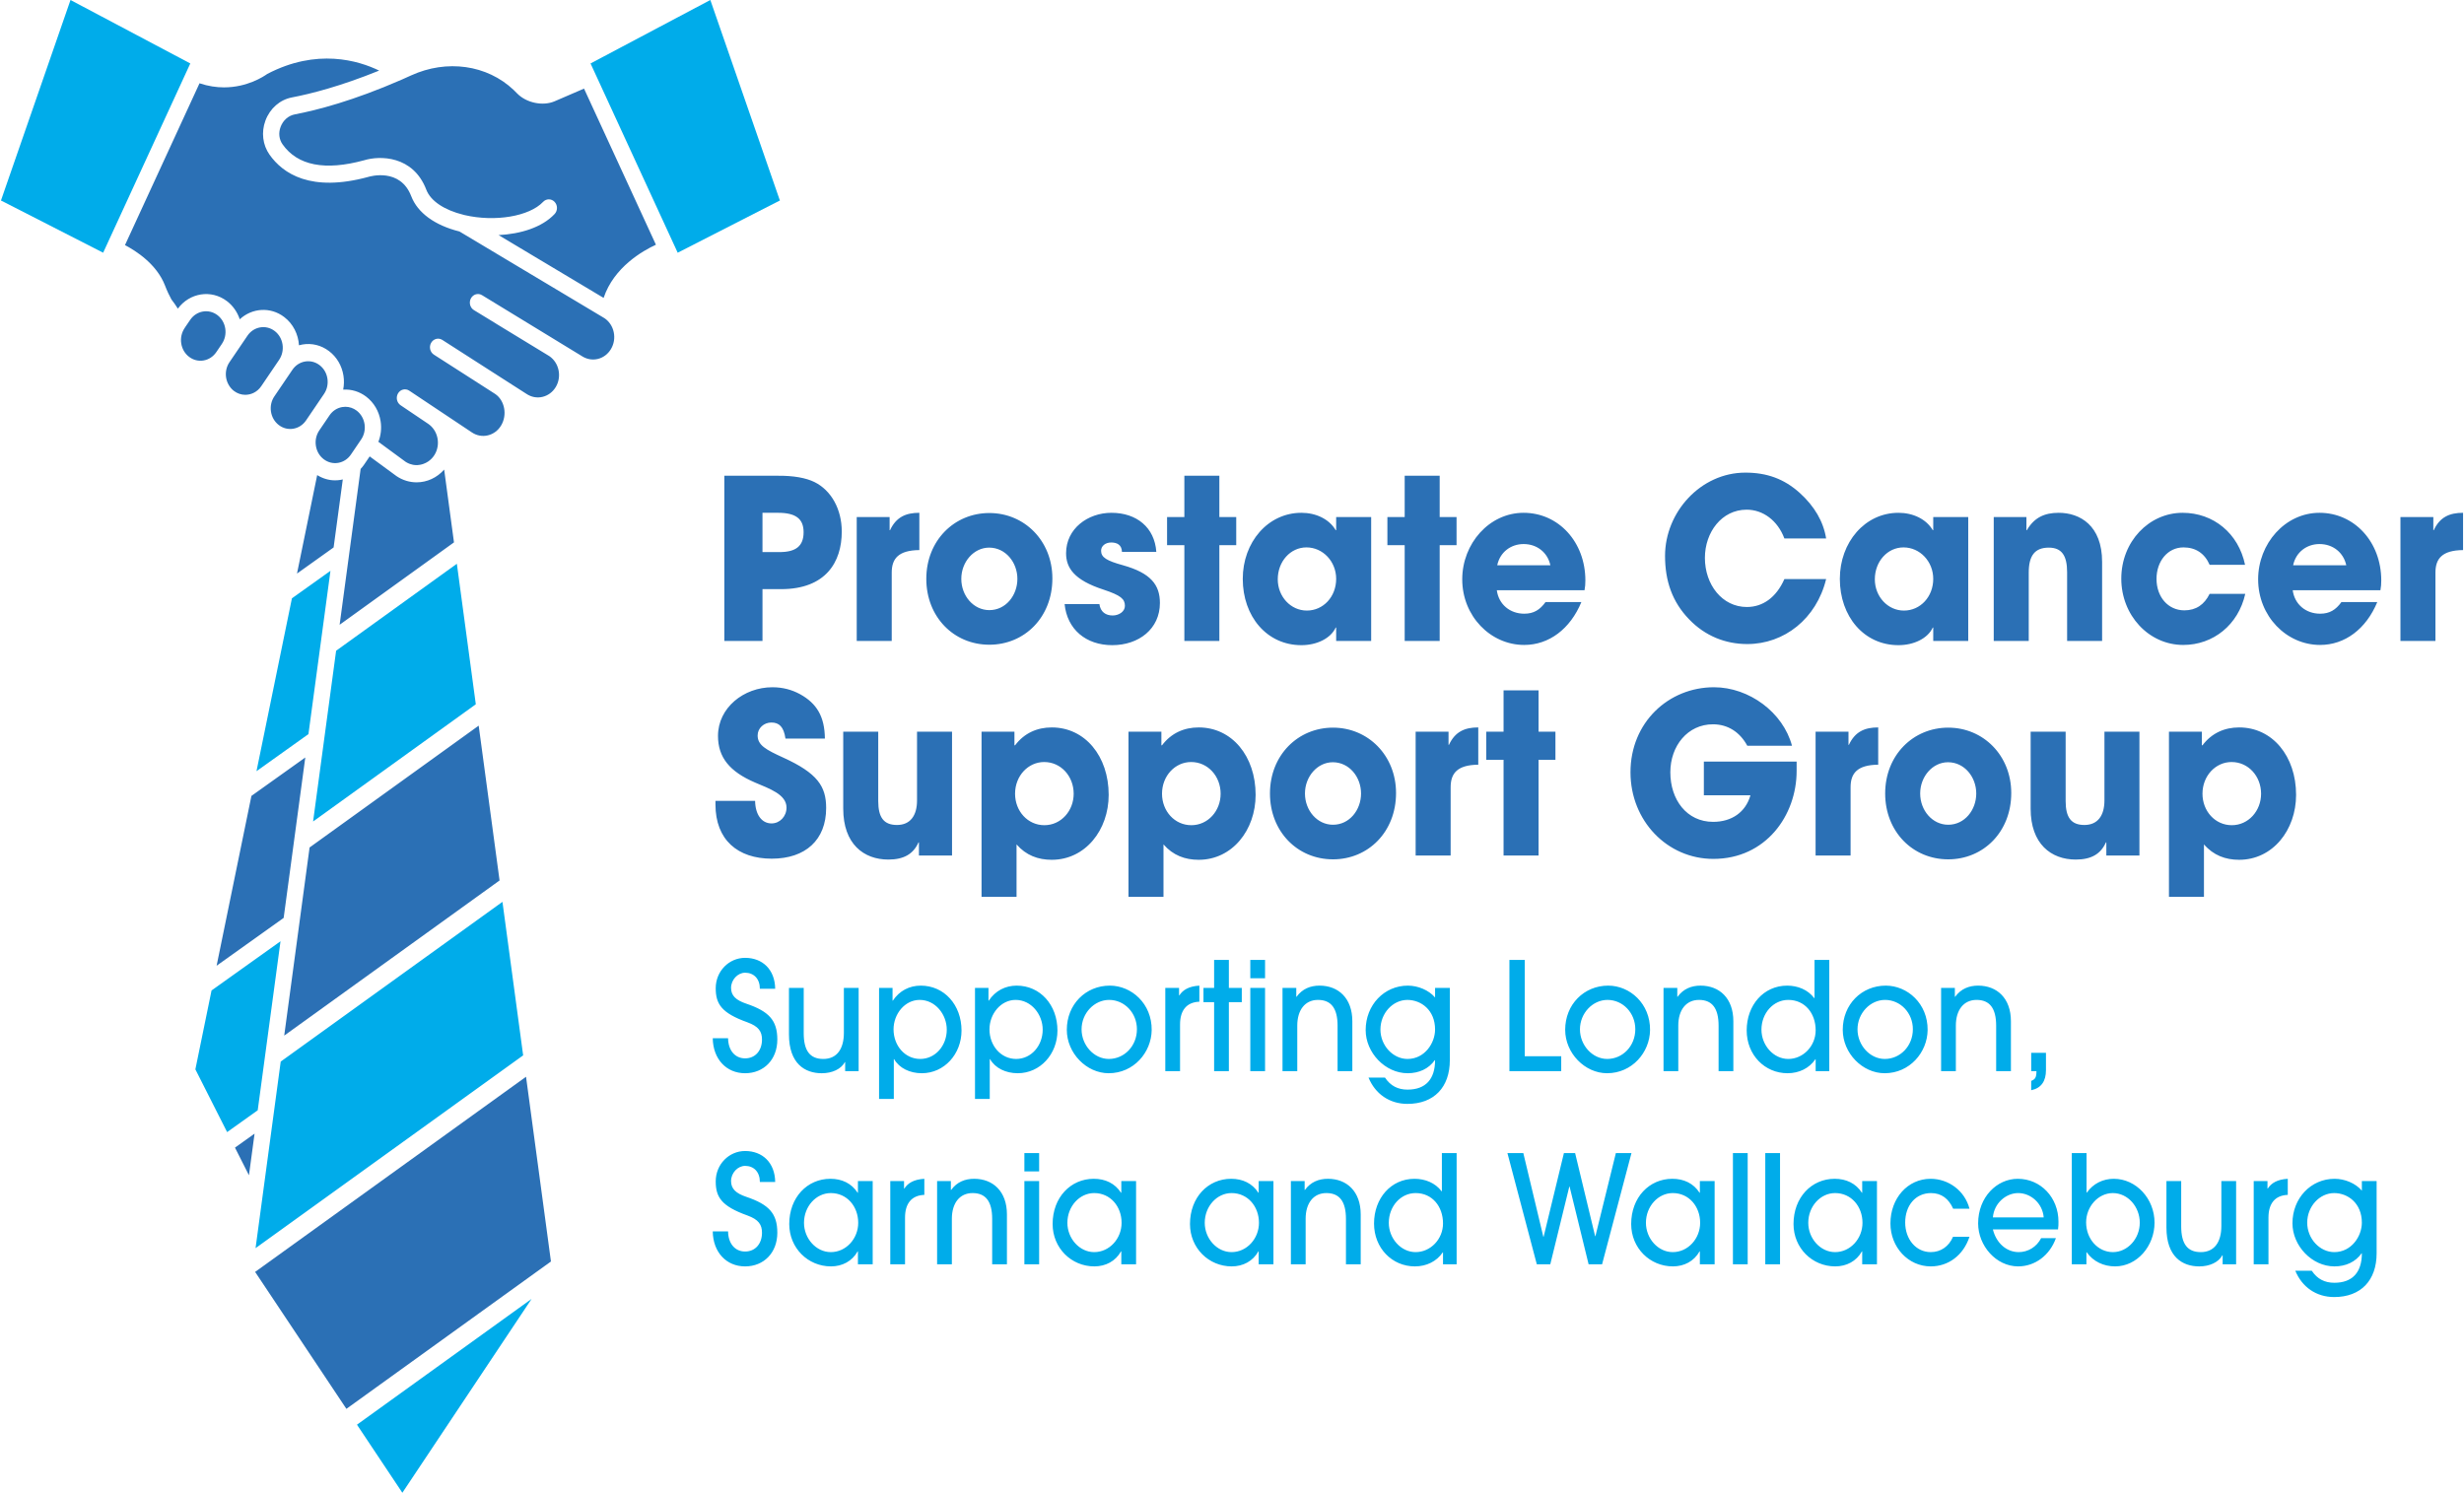 <?xml version="1.0" encoding="UTF-8"?>
<svg xmlns="http://www.w3.org/2000/svg" xmlns:xlink="http://www.w3.org/1999/xlink" version="1.1" id="Layer_1" x="0px" y="0px" width="223.37px" height="135.34px" viewBox="0 0 387.953 235.24" style="enable-background:new 0 0 387.953 235.24;" xml:space="preserve">
<g>
 <path style="fill:#00ACEA;" d="M119.584,155.821c0-1.586-0.962-2.533-2.326-2.533c-1.163,0-2.214,1.112-2.214,2.391    c0,1.231,0.783,1.942,2.393,2.486c3.578,1.208,4.897,2.628,4.897,5.659c0,3.173-2.147,5.305-5.076,5.305    c-2.952,0-5.054-2.226-5.099-5.517h2.415c0.022,1.894,1.073,3.173,2.683,3.173c1.61,0,2.661-1.231,2.661-2.96    c0-1.279-0.537-2.083-2.303-2.723c-4.092-1.468-4.987-2.888-4.987-5.375c0-2.675,2.08-4.783,4.629-4.783    c2.728,0,4.696,1.823,4.741,4.877H119.584z M133.023,168.797v-1.421h-0.045c-0.604,1.113-2.013,1.753-3.645,1.753    c-2.661,0-5.166-1.515-5.166-6.133v-7.317h2.326v7.127c0,2.747,0.961,4.073,3.086,4.073c2.147,0,3.242-1.587,3.242-4.119v-7.08    h2.326v13.118H133.023z M138.366,173.176v-17.498h2.124v2.013h0.045c1.051-1.586,2.639-2.368,4.405-2.368    c3.69,0,6.418,3.031,6.418,7.08c0,3.694-2.706,6.725-6.262,6.725c-1.879,0-3.556-0.806-4.361-2.226h-0.045v6.274H138.366z     M149.033,162.261c0-2.391-1.789-4.688-4.271-4.688c-2.326,0-4.115,2.202-4.115,4.641c0,2.557,1.789,4.664,4.204,4.664    C147.244,166.878,149.033,164.771,149.033,162.261z M153.481,173.176v-17.498h2.124v2.013h0.045    c1.051-1.586,2.639-2.368,4.405-2.368c3.69,0,6.418,3.031,6.418,7.08c0,3.694-2.706,6.725-6.261,6.725    c-1.879,0-3.556-0.806-4.361-2.226h-0.045v6.274H153.481z M164.148,162.261c0-2.391-1.789-4.688-4.271-4.688    c-2.326,0-4.115,2.202-4.115,4.641c0,2.557,1.789,4.664,4.204,4.664C162.359,166.878,164.148,164.771,164.148,162.261z     M174.545,169.128c-3.488,0-6.597-3.15-6.597-6.844c0-4.001,2.974-6.961,6.776-6.961c3.422,0,6.642,2.842,6.597,7.009    C181.276,165.837,178.503,169.128,174.545,169.128z M174.612,157.573c-2.326,0-4.338,2.084-4.338,4.641    c0,2.486,1.945,4.664,4.294,4.664c2.438,0,4.428-2.036,4.428-4.688C178.995,159.633,177.049,157.573,174.612,157.573z     M183.466,168.797v-13.118h2.169v1.184h0.045c0.559-0.876,1.521-1.444,3.153-1.539v2.534c-2.013,0.071-3.041,1.373-3.041,3.575    v7.364H183.466z M191.158,168.797v-10.869h-1.677v-2.249h1.677v-4.404h2.326v4.404h2.035v2.249h-2.035v10.869H191.158z     M196.86,154.163v-2.889h2.326v2.889H196.86z M196.86,168.797v-13.118h2.326v13.118H196.86z M210.612,168.797v-7.152    c0-2.77-1.029-4.072-3.086-4.072c-2.035,0-3.265,1.586-3.265,4.049v7.175h-2.325v-13.118h2.169v1.397h0.044    c0.917-1.255,2.192-1.753,3.623-1.753c2.974,0,5.166,1.99,5.166,5.612v7.861H210.612z M225.929,167.068    c-0.961,1.373-2.505,2.06-4.271,2.06c-3.556,0-6.619-3.245-6.619-6.796c0-3.954,2.907-7.009,6.642-7.009    c1.61,0,3.31,0.711,4.294,1.871v-1.515h2.325v11.389c0,4.262-2.482,6.891-6.686,6.891c-2.84,0-5.076-1.587-6.127-4.144h2.594    c0.872,1.302,2.035,1.894,3.555,1.894c2.84,0,4.338-1.634,4.338-4.641H225.929z M225.974,162.238c0-3.078-2.214-4.664-4.361-4.664    c-2.303,0-4.249,2.107-4.249,4.664c0,2.51,1.968,4.641,4.271,4.641C224.341,166.878,225.974,164.368,225.974,162.238z     M237.689,168.797v-17.522h2.415v15.178h5.747v2.344H237.689z M253.073,169.128c-3.489,0-6.597-3.15-6.597-6.844    c0-4.001,2.974-6.961,6.776-6.961c3.421,0,6.641,2.842,6.597,7.009C259.804,165.837,257.031,169.128,253.073,169.128z     M253.141,157.573c-2.326,0-4.338,2.084-4.338,4.641c0,2.486,1.945,4.664,4.294,4.664c2.438,0,4.428-2.036,4.428-4.688    C257.523,159.633,255.578,157.573,253.141,157.573z M270.648,168.797v-7.152c0-2.77-1.029-4.072-3.086-4.072    c-2.035,0-3.265,1.586-3.265,4.049v7.175h-2.325v-13.118h2.169v1.397h0.044c0.917-1.255,2.192-1.753,3.623-1.753    c2.974,0,5.166,1.99,5.166,5.612v7.861H270.648z M285.943,168.797v-1.871h-0.045c-0.961,1.42-2.572,2.202-4.383,2.202    c-3.6,0-6.44-2.889-6.44-6.749c0-4.002,2.683-7.056,6.374-7.056c1.677,0,3.265,0.639,4.271,1.966h0.044v-6.015h2.326v17.522    H285.943z M281.627,157.573c-2.37,0-4.226,2.107-4.226,4.688c0,2.463,1.901,4.618,4.226,4.618c2.348,0,4.316-2.036,4.316-4.522    C285.943,159.681,284.243,157.573,281.627,157.573z M296.809,169.128c-3.489,0-6.597-3.15-6.597-6.844    c0-4.001,2.974-6.961,6.776-6.961c3.421,0,6.641,2.842,6.597,7.009C303.54,165.837,300.767,169.128,296.809,169.128z     M296.876,157.573c-2.325,0-4.338,2.084-4.338,4.641c0,2.486,1.945,4.664,4.294,4.664c2.438,0,4.428-2.036,4.428-4.688    C301.26,159.633,299.314,157.573,296.876,157.573z M314.384,168.797v-7.152c0-2.77-1.029-4.072-3.086-4.072    c-2.035,0-3.265,1.586-3.265,4.049v7.175h-2.325v-13.118h2.169v1.397h0.044c0.917-1.255,2.192-1.753,3.623-1.753    c2.974,0,5.166,1.99,5.166,5.612v7.861H314.384z M319.906,170.336c0.604-0.237,0.828-0.521,0.828-1.539h-0.828v-2.889h2.326v2.723    c0,1.753-0.738,2.842-2.326,3.173V170.336z M119.584,186.261c0-1.586-0.962-2.533-2.326-2.533c-1.163,0-2.214,1.112-2.214,2.391    c0,1.231,0.783,1.942,2.393,2.486c3.578,1.208,4.897,2.628,4.897,5.659c0,3.173-2.147,5.305-5.076,5.305    c-2.952,0-5.054-2.226-5.099-5.517h2.415c0.022,1.894,1.073,3.173,2.683,3.173c1.61,0,2.661-1.231,2.661-2.96    c0-1.279-0.537-2.083-2.303-2.723c-4.092-1.468-4.987-2.888-4.987-5.375c0-2.675,2.08-4.783,4.629-4.783    c2.728,0,4.696,1.823,4.741,4.877H119.584z M135.035,199.237V197.2h-0.045c-0.872,1.562-2.437,2.368-4.204,2.368    c-3.623,0-6.574-2.889-6.574-6.677c0-4.191,2.84-7.128,6.485-7.128c1.811,0,3.332,0.711,4.294,2.202h0.045v-1.847h2.326v13.118    H135.035z M135.08,192.701c0-2.556-1.744-4.688-4.316-4.688c-2.326,0-4.226,2.107-4.226,4.688c0,2.463,1.901,4.618,4.226,4.618    C133.179,197.318,135.08,195.187,135.08,192.701z M140.132,199.237v-13.118h2.169v1.184h0.045c0.559-0.876,1.521-1.444,3.153-1.539    v2.534c-2.013,0.071-3.041,1.373-3.041,3.575v7.364H140.132z M156.187,199.237v-7.152c0-2.77-1.029-4.072-3.086-4.072    c-2.035,0-3.265,1.586-3.265,4.049v7.175h-2.326v-13.118h2.169v1.397h0.045c0.917-1.255,2.192-1.753,3.623-1.753    c2.974,0,5.166,1.99,5.166,5.612v7.861H156.187z M161.262,184.603v-2.889h2.326v2.889H161.262z M161.262,199.237v-13.118h2.326    v13.118H161.262z M176.535,199.237V197.2h-0.045c-0.872,1.562-2.437,2.368-4.204,2.368c-3.623,0-6.574-2.889-6.574-6.677    c0-4.191,2.84-7.128,6.485-7.128c1.811,0,3.332,0.711,4.294,2.202h0.045v-1.847h2.326v13.118H176.535z M176.58,192.701    c0-2.556-1.744-4.688-4.316-4.688c-2.326,0-4.226,2.107-4.226,4.688c0,2.463,1.901,4.618,4.226,4.618    C174.679,197.318,176.58,195.187,176.58,192.701z M198.18,199.237V197.2h-0.045c-0.872,1.562-2.437,2.368-4.204,2.368    c-3.623,0-6.574-2.889-6.574-6.677c0-4.191,2.84-7.128,6.485-7.128c1.811,0,3.332,0.711,4.294,2.202h0.045v-1.847h2.326v13.118    H198.18z M198.225,192.701c0-2.556-1.744-4.688-4.316-4.688c-2.326,0-4.227,2.107-4.227,4.688c0,2.463,1.901,4.618,4.227,4.618    C196.324,197.318,198.225,195.187,198.225,192.701z M211.931,199.237v-7.152c0-2.77-1.029-4.072-3.086-4.072    c-2.035,0-3.265,1.586-3.265,4.049v7.175h-2.326v-13.118h2.169v1.397h0.045c0.916-1.255,2.191-1.753,3.622-1.753    c2.975,0,5.166,1.99,5.166,5.612v7.861H211.931z M227.225,199.237v-1.871h-0.045c-0.961,1.42-2.572,2.202-4.383,2.202    c-3.6,0-6.44-2.889-6.44-6.749c0-4.002,2.683-7.056,6.374-7.056c1.677,0,3.265,0.639,4.271,1.966h0.044v-6.015h2.326v17.522    H227.225z M222.909,188.013c-2.37,0-4.226,2.107-4.226,4.688c0,2.463,1.901,4.618,4.226,4.618c2.348,0,4.316-2.036,4.316-4.522    C227.225,190.121,225.526,188.013,222.909,188.013z M250.167,199.237l-2.997-12.242h-0.045l-2.997,12.242h-2.124l-4.629-17.522    h2.505l3.153,13.189h0.045l3.197-13.189h1.767l3.153,13.094h0.045l3.22-13.094h2.46l-4.629,17.522H250.167z M267.697,199.237V197.2    h-0.044c-0.872,1.562-2.438,2.368-4.204,2.368c-3.623,0-6.574-2.889-6.574-6.677c0-4.191,2.84-7.128,6.485-7.128    c1.811,0,3.332,0.711,4.294,2.202h0.044v-1.847h2.326v13.118H267.697z M267.741,192.701c0-2.556-1.744-4.688-4.316-4.688    c-2.325,0-4.226,2.107-4.226,4.688c0,2.463,1.901,4.618,4.226,4.618C265.84,197.318,267.741,195.187,267.741,192.701z     M272.906,199.237v-17.522h2.325v17.522H272.906z M278.004,199.237v-17.522h2.325v17.522H278.004z M293.276,199.237V197.2h-0.044    c-0.872,1.562-2.438,2.368-4.204,2.368c-3.623,0-6.574-2.889-6.574-6.677c0-4.191,2.84-7.128,6.485-7.128    c1.811,0,3.332,0.711,4.294,2.202h0.044v-1.847h2.326v13.118H293.276z M293.321,192.701c0-2.556-1.744-4.688-4.316-4.688    c-2.325,0-4.226,2.107-4.226,4.688c0,2.463,1.901,4.618,4.226,4.618C291.42,197.318,293.321,195.187,293.321,192.701z     M310.181,194.903c-0.984,2.959-3.355,4.665-6.105,4.665c-3.556,0-6.351-3.031-6.351-6.772c0-3.954,2.706-7.033,6.329-7.033    c2.817,0,5.389,1.871,6.127,4.713h-2.572c-0.693-1.539-1.811-2.463-3.489-2.463c-2.438,0-4.07,1.965-4.07,4.641    c0,2.605,1.677,4.664,4.025,4.664c1.588,0,2.862-0.9,3.511-2.415H310.181z M313.869,193.743c0.537,2.179,2.169,3.575,4.07,3.575    c1.454,0,2.818-0.805,3.534-2.202h2.325c-0.961,2.7-3.287,4.452-5.948,4.452c-3.489,0-6.306-3.268-6.306-6.772    c0-4.143,2.952-7.033,6.239-7.033c3.645,0,6.418,2.983,6.418,6.749c0,0.402,0,0.781-0.067,1.231H313.869z M321.875,191.849    c-0.179-2.226-2.035-3.835-4.025-3.835c-1.901,0-3.802,1.586-3.98,3.835H321.875z M326.302,199.237v-17.522h2.325v6.227h0.045    c1.006-1.444,2.572-2.179,4.249-2.179c3.511,0,6.418,3.126,6.418,6.914c0,3.67-2.728,6.891-6.216,6.891    c-1.789,0-3.444-0.758-4.473-2.226h-0.045v1.895H326.302z M337.013,192.678c0-2.486-1.856-4.664-4.249-4.664    c-2.303,0-4.204,2.131-4.204,4.617c0,2.605,1.856,4.688,4.226,4.688C335.067,197.318,337.013,195.235,337.013,192.678z     M350.071,199.237v-1.421h-0.045c-0.604,1.113-2.013,1.753-3.645,1.753c-2.661,0-5.166-1.515-5.166-6.133v-7.317h2.325v7.127    c0,2.747,0.962,4.073,3.086,4.073c2.147,0,3.242-1.587,3.242-4.119v-7.08h2.326v13.118H350.071z M354.967,199.237v-13.118h2.169    v1.184h0.045c0.559-0.876,1.52-1.444,3.153-1.539v2.534c-2.013,0.071-3.041,1.373-3.041,3.575v7.364H354.967z M371.961,197.508    c-0.961,1.373-2.505,2.06-4.271,2.06c-3.556,0-6.619-3.245-6.619-6.796c0-3.954,2.907-7.009,6.642-7.009    c1.61,0,3.31,0.711,4.294,1.871v-1.515h2.325v11.389c0,4.262-2.482,6.891-6.686,6.891c-2.84,0-5.076-1.587-6.127-4.144h2.594    c0.872,1.302,2.035,1.894,3.556,1.894c2.84,0,4.338-1.634,4.338-4.641H371.961z M372.006,192.678c0-3.078-2.214-4.664-4.361-4.664    c-2.303,0-4.249,2.107-4.249,4.664c0,2.51,1.968,4.641,4.271,4.641C370.373,197.318,372.006,194.808,372.006,192.678z     M122.741,31.609c-0.04,0.015-0.081,0.026-0.12,0.046l-15.985,8.17L92.903,10l18.876-10L122.741,31.609z M0,31.609    c0.04,0.015,0.081,0.026,0.12,0.046l15.985,8.17L29.838,10L10.962,0L0,31.609z M33.184,156.087l-2.547,12.43l5.003,9.889    l4.821-3.44l3.591-26.634L33.184,156.087z M40.267,121.529l8.186-5.842l3.47-25.734l-6.073,4.334L40.267,121.529z M71.839,88.842    L52.813,102.55l-3.628,26.907l25.639-18.472L71.839,88.842z M79.023,142.12l-34.939,25.173l-3.964,29.398l42.164-30.379    L79.023,142.12z M56.1,224.513l7.151,10.727l20.367-30.553L56.1,224.513z"></path>
 <path style="fill:#2B70B5;" d="M96.558,52.352c0.193,0.922,0.035,1.869-0.446,2.667c-0.478,0.797-1.221,1.348-2.09,1.552    c-0.872,0.203-1.765,0.037-2.567-0.503l-3.67-2.238c-0.019-0.013-0.039-0.026-0.059-0.038l-0.355-0.217l-11.565-7.058    c-0.614-0.375-1.397-0.152-1.75,0.498c-0.353,0.649-0.143,1.479,0.47,1.853l3.426,2.091c0.016,0.011,0.029,0.025,0.046,0.035    l8.412,5.127c0.001,0,0.001,0.001,0.002,0.001s0.001,0.001,0.001,0.001c1.538,1.051,1.989,3.235,1.007,4.869    c-0.479,0.796-1.223,1.347-2.094,1.552c-0.87,0.205-1.763,0.038-2.539-0.486l-3.563-2.283c0,0,0,0-0.001,0l-9.678-6.209    c-0.605-0.388-1.393-0.183-1.76,0.457c-0.367,0.641-0.173,1.475,0.432,1.864l9.653,6.192c1.514,1.023,1.943,3.303,0.937,4.978    c-0.479,0.796-1.223,1.347-2.094,1.552c-0.87,0.205-1.763,0.038-2.52-0.473l-9.819-6.547l-0.032-0.022    c-0.001,0-0.001-0.001-0.002-0.001l-0.004-0.002c-0.023-0.015-0.047-0.024-0.07-0.037c-0.053-0.031-0.106-0.063-0.161-0.085    c-0.016-0.006-0.033-0.008-0.049-0.014c-0.064-0.023-0.129-0.044-0.195-0.055c-0.004-0.001-0.007,0-0.011-0.001    c-0.325-0.053-0.659,0.027-0.93,0.227c-0.005,0.004-0.01,0.01-0.015,0.014c-0.062,0.047-0.121,0.099-0.175,0.159    c-0.016,0.018-0.029,0.041-0.045,0.06c-0.039,0.049-0.08,0.096-0.113,0.152c-0.001,0.001-0.001,0.003-0.002,0.004    c0,0.001-0.001,0.001-0.001,0.002c-0.016,0.027-0.025,0.055-0.039,0.082c-0.027,0.053-0.056,0.106-0.076,0.161    c-0.011,0.032-0.016,0.065-0.025,0.097c-0.015,0.053-0.032,0.106-0.04,0.16c-0.005,0.035-0.004,0.071-0.007,0.106    c-0.004,0.052-0.011,0.103-0.01,0.155c0.001,0.037,0.009,0.074,0.013,0.111c0.005,0.049,0.008,0.099,0.018,0.147    c0.008,0.038,0.023,0.073,0.034,0.11c0.014,0.046,0.024,0.093,0.043,0.137c0.015,0.035,0.036,0.067,0.053,0.101    c0.022,0.043,0.041,0.087,0.068,0.128c0.02,0.031,0.046,0.057,0.069,0.086c0.031,0.039,0.059,0.081,0.094,0.117    c0.024,0.024,0.053,0.044,0.079,0.066c0.04,0.035,0.077,0.072,0.122,0.102l4.342,2.926c0.752,0.508,1.272,1.295,1.466,2.218    c0.097,0.463,0.105,0.932,0.029,1.385c-0.002,0.014-0.009,0.028-0.011,0.042c-0.038,0.209-0.09,0.416-0.163,0.615    c-0.079,0.214-0.178,0.421-0.297,0.619c-0.134,0.222-0.29,0.419-0.46,0.598c-0.008,0.008-0.016,0.014-0.024,0.022    c-0.166,0.172-0.346,0.321-0.537,0.45l0,0c-0.001,0-0.001,0.001-0.002,0.001c-0.226,0.153-0.466,0.269-0.716,0.36    c-0.065,0.024-0.13,0.049-0.196,0.068c-0.101,0.03-0.202,0.055-0.306,0.075c-0.093,0.018-0.186,0.029-0.28,0.039    c-0.085,0.009-0.169,0.023-0.254,0.024c-0.174,0.004-0.348-0.009-0.52-0.034c-0.062-0.009-0.123-0.025-0.186-0.038    c-0.134-0.028-0.266-0.065-0.397-0.111c-0.057-0.02-0.113-0.039-0.169-0.063c-0.181-0.076-0.358-0.164-0.527-0.278l-0.209-0.154    l-1.619-1.19l-1.537-1.129h0l-0.92-0.676c0.396-1.012,0.525-2.122,0.353-3.231c-0.243-1.572-1.049-2.951-2.274-3.886    c-1.066-0.808-2.333-1.191-3.625-1.107c0.14-0.713,0.161-1.453,0.045-2.194c-0.245-1.573-1.054-2.95-2.275-3.875    c-1.224-0.93-2.717-1.299-4.202-1.039c-0.181,0.032-0.359,0.073-0.533,0.122c-0.107-1.722-0.912-3.381-2.335-4.459    c-2.167-1.648-5.073-1.425-6.997,0.362c-0.379-1.147-1.074-2.144-2.026-2.867c-2.464-1.868-5.881-1.318-7.726,1.189    c-0.277-0.451-0.619-0.937-1.011-1.449c-0.329-0.594-0.675-1.316-1.015-2.199c-1.309-3.38-4.592-5.467-6.306-6.363L31.29,13.126    c1.376,0.46,2.674,0.643,3.858,0.643c3.67,0,6.262-1.717,6.812-2.114c7.816-4.091,14.365-2.116,17.636-0.53    c-6.102,2.475-10.77,3.661-13.733,4.225c-1.905,0.362-3.47,1.729-4.187,3.657c-0.68,1.829-0.436,3.838,0.651,5.373    c2.092,2.962,6.488,5.974,15.576,3.493c0.203-0.063,5.015-1.483,6.748,3.049c1.003,2.615,3.698,4.582,7.596,5.557l22.871,13.676    C95.857,50.663,96.368,51.442,96.558,52.352z M50.202,57.538c-0.669-0.508-1.482-0.708-2.292-0.567    c-0.808,0.141-1.515,0.607-1.991,1.312l-2.83,4.17c-0.48,0.704-0.671,1.561-0.539,2.417c0.132,0.858,0.572,1.61,1.239,2.117    c0.669,0.509,1.483,0.71,2.293,0.57c0.81-0.141,1.519-0.606,1.997-1.311l1.606-2.365c0-0.001,0.001-0.001,0.001-0.001    c0,0,0-0.001,0-0.001l1.222-1.8c0.479-0.706,0.668-1.569,0.534-2.429C51.307,58.792,50.867,58.042,50.202,57.538z M43.131,52.162    c-1.377-1.047-3.299-0.714-4.285,0.739l-1.957,2.882c0,0,0,0,0,0c0,0.001-0.001,0.001-0.001,0.002l-0.87,1.282    c0,0,0,0.001-0.001,0.001c-0.48,0.707-0.671,1.569-0.538,2.428c0.063,0.407,0.2,0.787,0.393,1.131    c0.213,0.381,0.496,0.717,0.846,0.983c0.524,0.399,1.129,0.595,1.732,0.607c0.976,0.019,1.946-0.449,2.56-1.349l2.826-4.164    C44.822,55.24,44.506,53.204,43.131,52.162z M87.242,15.961c-1.856,0.797-4.448,0.256-5.902-1.234    c-0.187-0.191-0.375-0.383-0.563-0.561c-4.179-3.952-10.517-4.849-16.145-2.283c-0.383,0.175-0.76,0.343-1.132,0.509l-0.425,0.19    c-7.552,3.297-13.28,4.778-16.757,5.44c-1.023,0.195-1.866,0.935-2.255,1.98c-0.357,0.96-0.241,1.964,0.318,2.752    c2.362,3.343,6.683,4.185,12.847,2.503c2.459-0.757,7.727-0.774,9.8,4.647c0.677,1.763,2.818,3.199,5.875,3.951    c0.051,0.008,0.101,0.024,0.151,0.039c4.788,1.116,10.216,0.207,12.371-2.08c0.501-0.531,1.312-0.531,1.812-0.003    c0.501,0.529,0.502,1.389,0.002,1.919c-1.999,2.122-5.372,3.141-8.828,3.319l16.552,9.898c1.616-4.845,6.172-7.431,8.241-8.383    l-11.328-24.6L87.242,15.961z M53.366,98.455l18.019-12.983l-1.547-11.473C68.701,75.3,67.118,76.01,65.5,76.01    c-1.085,0-2.182-0.315-3.163-0.975l-4.236-3.111l-0.871,1.284c-0.168,0.249-0.356,0.476-0.554,0.691L53.366,98.455z     M145.808,91.223c0-6.05,4.418-10.377,9.933-10.377c5.548,0,9.933,4.397,9.933,10.307c0,6.121-4.385,10.447-9.933,10.447    C150.127,101.6,145.808,97.203,145.808,91.223z M151.323,91.223c0,2.673,1.927,4.925,4.419,4.925c2.591,0,4.418-2.322,4.418-4.925    c0-2.603-1.86-4.925-4.452-4.925C153.283,86.299,151.323,88.55,151.323,91.223z M186.47,101.002h5.515V85.912h2.658v-4.433h-2.658    v-6.507h-5.515v6.507h-2.724v4.433h2.724V101.002z M140.36,90.238c0-2.216,1.063-3.518,4.352-3.553v-5.874    c-2.126,0-3.654,0.668-4.618,2.744h-0.066v-2.076h-5.183v19.523h5.515V90.238z M343.869,101.636c4.717,0,8.671-3.166,9.767-8.056    h-5.614c-0.83,1.688-2.126,2.603-3.987,2.603c-2.558,0-4.385-2.111-4.385-4.96c0-2.744,1.728-4.96,4.252-4.96    c1.893,0,3.322,0.915,4.119,2.744h5.581c-1.03-4.96-4.984-8.196-9.834-8.196c-5.315,0-9.668,4.538-9.668,10.377    C334.102,96.957,338.421,101.636,343.869,101.636z M289.753,91.223c0-5.769,3.953-10.412,9.235-10.412    c2.259,0,4.352,0.95,5.415,2.744h0.066v-2.076h5.515v19.523h-5.515v-2.111h-0.066c-0.797,1.723-2.99,2.779-5.415,2.779    C293.54,101.671,289.753,97.133,289.753,91.223z M295.267,91.294c0,2.708,2.026,4.925,4.585,4.925c2.591,0,4.617-2.181,4.617-4.995    c0-2.744-2.093-4.96-4.684-4.96C297.26,86.263,295.267,88.48,295.267,91.294z M34.808,54.199L34.808,54.199    c0.48-0.705,0.671-1.564,0.539-2.422c-0.132-0.86-0.572-1.613-1.238-2.12c-1.375-1.041-3.301-0.708-4.29,0.749l-0.756,1.107    l-0.097,0.15c-0.499,0.736-0.69,1.598-0.557,2.456c0.133,0.857,0.572,1.608,1.238,2.114c0.668,0.509,1.483,0.712,2.289,0.57    c0.809-0.141,1.519-0.609,2.001-1.318l0.871-1.284C34.808,54.199,34.808,54.199,34.808,54.199z M56.054,64.712    c-0.527-0.399-1.148-0.608-1.786-0.608c-0.168,0-0.336,0.015-0.505,0.044c-0.81,0.141-1.518,0.607-1.995,1.313l0,0    c0,0.001-0.001,0.002-0.002,0.003L50.16,67.83c-0.479,0.706-0.668,1.569-0.534,2.429c0.134,0.857,0.574,1.607,1.239,2.111    c0.668,0.508,1.481,0.711,2.292,0.567c0.808-0.141,1.515-0.607,1.992-1.312l1.609-2.37C57.747,67.802,57.431,65.765,56.054,64.712z     M86.664,198.795l-3.925-29.112l-42.688,30.756l14.383,21.577L86.664,198.795z M44.636,163.198l33.932-24.447l-3.289-24.397    l-26.646,19.198L44.636,163.198z M123.252,119.382c-2.691-1.231-4.02-1.935-4.02-3.482c0-1.161,0.996-2.04,2.159-2.04    c1.229,0,1.96,0.669,2.226,2.533h6.212c-0.033-3.483-1.296-5.558-3.92-7c-1.296-0.704-2.724-1.09-4.352-1.09    c-4.518,0-8.571,3.236-8.571,7.668c0,3.377,1.827,5.628,5.847,7.352c2.226,0.95,4.95,1.864,4.95,3.94    c0,1.407-1.063,2.498-2.359,2.498c-1.561,0-2.558-1.407-2.591-3.553h-6.246v0.563c0,5.593,3.521,8.547,8.87,8.547    c5.315,0,8.571-2.955,8.571-7.985C130.029,123.92,128.667,121.845,123.252,119.382z M331.445,126.136    c0,2.392-1.063,3.87-3.156,3.87c-2.092,0-2.957-1.196-2.957-3.764v-10.94h-5.515v12.136c0,5.558,3.222,8.02,7.109,8.02    c2.492,0,3.954-0.914,4.751-2.708h0.066v2.076h5.216v-19.523h-5.514V126.136z M132.488,83.766c0,4.819-2.525,9.076-9.568,9.076    h-2.924v8.161h-6.013V74.972h8.306c2.624-0.035,4.584,0.352,5.88,0.985C130.827,77.258,132.488,80.248,132.488,83.766z     M126.474,83.871c0-2.111-1.229-3.06-4.02-3.06h-2.458v6.191h2.691C125.212,87.002,126.474,86.088,126.474,83.871z     M316.762,124.975c0,6.12-4.385,10.447-9.933,10.447c-5.614,0-9.933-4.397-9.933-10.377c0-6.05,4.419-10.377,9.933-10.377    C312.377,114.669,316.762,119.066,316.762,124.975z M311.247,125.045c0-2.603-1.86-4.925-4.451-4.925    c-2.425,0-4.385,2.251-4.385,4.925s1.927,4.925,4.418,4.925C309.42,129.97,311.247,127.649,311.247,125.045z M281.016,91.259    c-1.296,2.919-3.422,4.397-5.914,4.397c-3.887,0-6.611-3.518-6.611-7.739c0-4.045,2.658-7.598,6.578-7.598    c2.558,0,4.884,1.688,5.947,4.538h6.578c-0.432-2.673-1.827-5.065-4.153-7.176c-2.458-2.216-5.183-3.201-8.571-3.201    c-7.044,0-12.658,6.226-12.658,13.121c0,3.94,1.13,7.246,3.788,9.99c2.525,2.638,5.747,3.904,9.169,3.904    c5.814,0,10.897-3.975,12.425-10.236H281.016z M268.326,125.327h7.342c-0.764,2.673-2.957,4.186-5.88,4.186    c-4.153,0-6.744-3.483-6.744-7.809c0-4.186,2.758-7.563,6.711-7.563c2.358,0,4.252,1.231,5.415,3.377h7.043    c-1.395-5.241-6.744-9.216-12.292-9.216c-7.143,0-13.156,5.523-13.156,13.402c0,7.633,5.78,13.648,13.056,13.648    c8.272,0,13.123-6.86,13.123-13.86v-1.477h-14.618V125.327z M249.657,91.469c0,0.563-0.034,1.02-0.134,1.548h-13.82    c0.299,2.216,2.06,3.694,4.319,3.694c1.495,0,2.459-0.598,3.355-1.829h5.648c-1.761,4.257-5.117,6.754-9.003,6.754    c-5.315,0-9.767-4.538-9.767-10.342c0-5.628,4.252-10.483,9.667-10.483C245.438,80.811,249.657,85.419,249.657,91.469z     M244.142,89.077c-0.432-2.005-2.093-3.342-4.219-3.342c-1.993,0-3.721,1.266-4.153,3.342H244.142z M322.674,86.299    c2.027,0,2.89,1.231,2.89,3.869v10.834h5.515V88.55c0-5.769-3.522-7.739-6.844-7.739c-2.226,0-3.854,0.739-5.017,2.744h-0.066    v-2.076h-5.15v19.523h5.515V90.238C319.518,87.6,320.449,86.299,322.674,86.299z M375.064,91.469c0,0.563-0.034,1.02-0.133,1.548    h-13.82c0.299,2.216,2.06,3.694,4.319,3.694c1.495,0,2.459-0.598,3.355-1.829h5.648c-1.761,4.257-5.117,6.754-9.003,6.754    c-5.315,0-9.767-4.538-9.767-10.342c0-5.628,4.252-10.483,9.667-10.483C370.844,80.811,375.064,85.419,375.064,91.469z     M369.549,89.077c-0.432-2.005-2.093-3.342-4.219-3.342c-1.993,0-3.721,1.266-4.153,3.342H369.549z M383.335,83.555h-0.066v-2.076    h-5.183v19.523h5.515V90.238c0-2.216,1.063-3.518,4.352-3.553v-5.874C385.827,80.811,384.298,81.479,383.335,83.555z     M361.643,125.257c0,5.558-3.688,10.237-8.97,10.237c-2.159,0-4.053-0.704-5.547-2.428v8.267h-5.515v-26.031h5.183v2.146h0.1    c1.462-1.935,3.488-2.814,5.78-2.814C357.922,114.633,361.643,119.171,361.643,125.257z M356.128,125.081    c0-2.744-1.993-4.995-4.651-4.995c-2.525,0-4.584,2.181-4.584,4.995c0,2.743,1.993,4.96,4.617,4.96    C354.134,130.041,356.128,127.789,356.128,125.081z M291.181,117.377h-0.066v-2.076h-5.183v19.523h5.514V124.06    c0-2.216,1.063-3.518,4.352-3.553v-5.874C293.673,114.633,292.145,115.301,291.181,117.377z M182.617,95.022    c0-2.849-1.428-4.714-5.814-5.945c-2.558-0.704-3.455-1.231-3.455-2.286c0-0.739,0.664-1.301,1.595-1.301    c0.897,0,1.661,0.351,1.694,1.477h5.415c-0.266-3.834-3.089-6.156-7.076-6.156c-3.721,0-7.143,2.497-7.143,6.367    c0,2.286,1.229,4.221,5.88,5.734c2.757,0.915,3.389,1.477,3.389,2.568c0,0.914-0.963,1.512-1.927,1.512    c-1.096,0-1.927-0.563-2.093-1.794h-5.482c0.399,3.975,3.356,6.472,7.508,6.472C179.295,101.671,182.617,99.103,182.617,95.022z     M197.699,125.257c0,5.558-3.687,10.237-8.97,10.237c-2.16,0-4.053-0.704-5.548-2.428v8.267h-5.515v-26.031h5.183v2.146h0.1    c1.462-1.935,3.488-2.814,5.781-2.814C193.978,114.633,197.699,119.171,197.699,125.257z M192.185,125.081    c0-2.744-1.993-4.995-4.651-4.995c-2.525,0-4.585,2.181-4.585,4.995c0,2.743,1.993,4.96,4.618,4.96    S192.185,127.789,192.185,125.081z M174.545,125.257c0,5.558-3.688,10.237-8.97,10.237c-2.159,0-4.053-0.704-5.548-2.428v8.267    h-5.515v-26.031h5.183v2.146h0.1c1.462-1.935,3.488-2.814,5.78-2.814C170.824,114.633,174.545,119.171,174.545,125.257z     M169.03,125.081c0-2.744-1.993-4.995-4.651-4.995c-2.525,0-4.584,2.181-4.584,4.995c0,2.743,1.993,4.96,4.618,4.96    C167.037,130.041,169.03,127.789,169.03,125.081z M144.347,126.136c0,2.392-1.063,3.87-3.156,3.87    c-2.093,0-2.957-1.196-2.957-3.764v-10.94h-5.515v12.136c0,5.558,3.222,8.02,7.109,8.02c2.491,0,3.953-0.914,4.751-2.708h0.067    v2.076h5.216v-19.523h-5.515V126.136z M242.281,108.794h-5.515v6.507h-2.724v4.433h2.724v15.091h5.515v-15.091h2.658v-4.433h-2.658    V108.794z M228.162,117.377h-0.066v-2.076h-5.183v19.523h5.515V124.06c0-2.216,1.063-3.518,4.352-3.553v-5.874    C230.654,114.633,229.126,115.301,228.162,117.377z M226.701,101.002V85.912h2.658v-4.433h-2.658v-6.507h-5.515v6.507h-2.724v4.433    h2.724v15.091H226.701z M219.824,124.975c0,6.12-4.385,10.447-9.933,10.447c-5.614,0-9.933-4.397-9.933-10.377    c0-6.05,4.418-10.377,9.933-10.377C215.439,114.669,219.824,119.066,219.824,124.975z M214.31,125.045    c0-2.603-1.86-4.925-4.451-4.925c-2.426,0-4.386,2.251-4.386,4.925s1.927,4.925,4.419,4.925    C212.482,129.97,214.31,127.649,214.31,125.045z M204.908,101.671c-5.448,0-9.236-4.538-9.236-10.448    c0-5.769,3.954-10.412,9.236-10.412c2.258,0,4.352,0.95,5.415,2.744h0.067v-2.076h5.515v19.523h-5.515v-2.111h-0.067    C209.526,100.615,207.333,101.671,204.908,101.671z M205.772,96.218c2.592,0,4.618-2.181,4.618-4.995    c0-2.744-2.093-4.96-4.684-4.96c-2.525,0-4.518,2.216-4.518,5.03C201.187,94.002,203.214,96.218,205.772,96.218z M39.468,125.427    l-5.485,26.762l10.565-7.539l3.408-25.28L39.468,125.427z M36.877,180.851l2.203,4.356l0.884-6.559L36.877,180.851z M52.419,86.27    l1.446-10.722c-0.097,0.022-0.193,0.049-0.292,0.067c-0.31,0.054-0.621,0.081-0.93,0.081c-0.991,0-1.953-0.293-2.814-0.826    l-3.18,15.518L52.419,86.27z"></path>
</g>
</svg>
